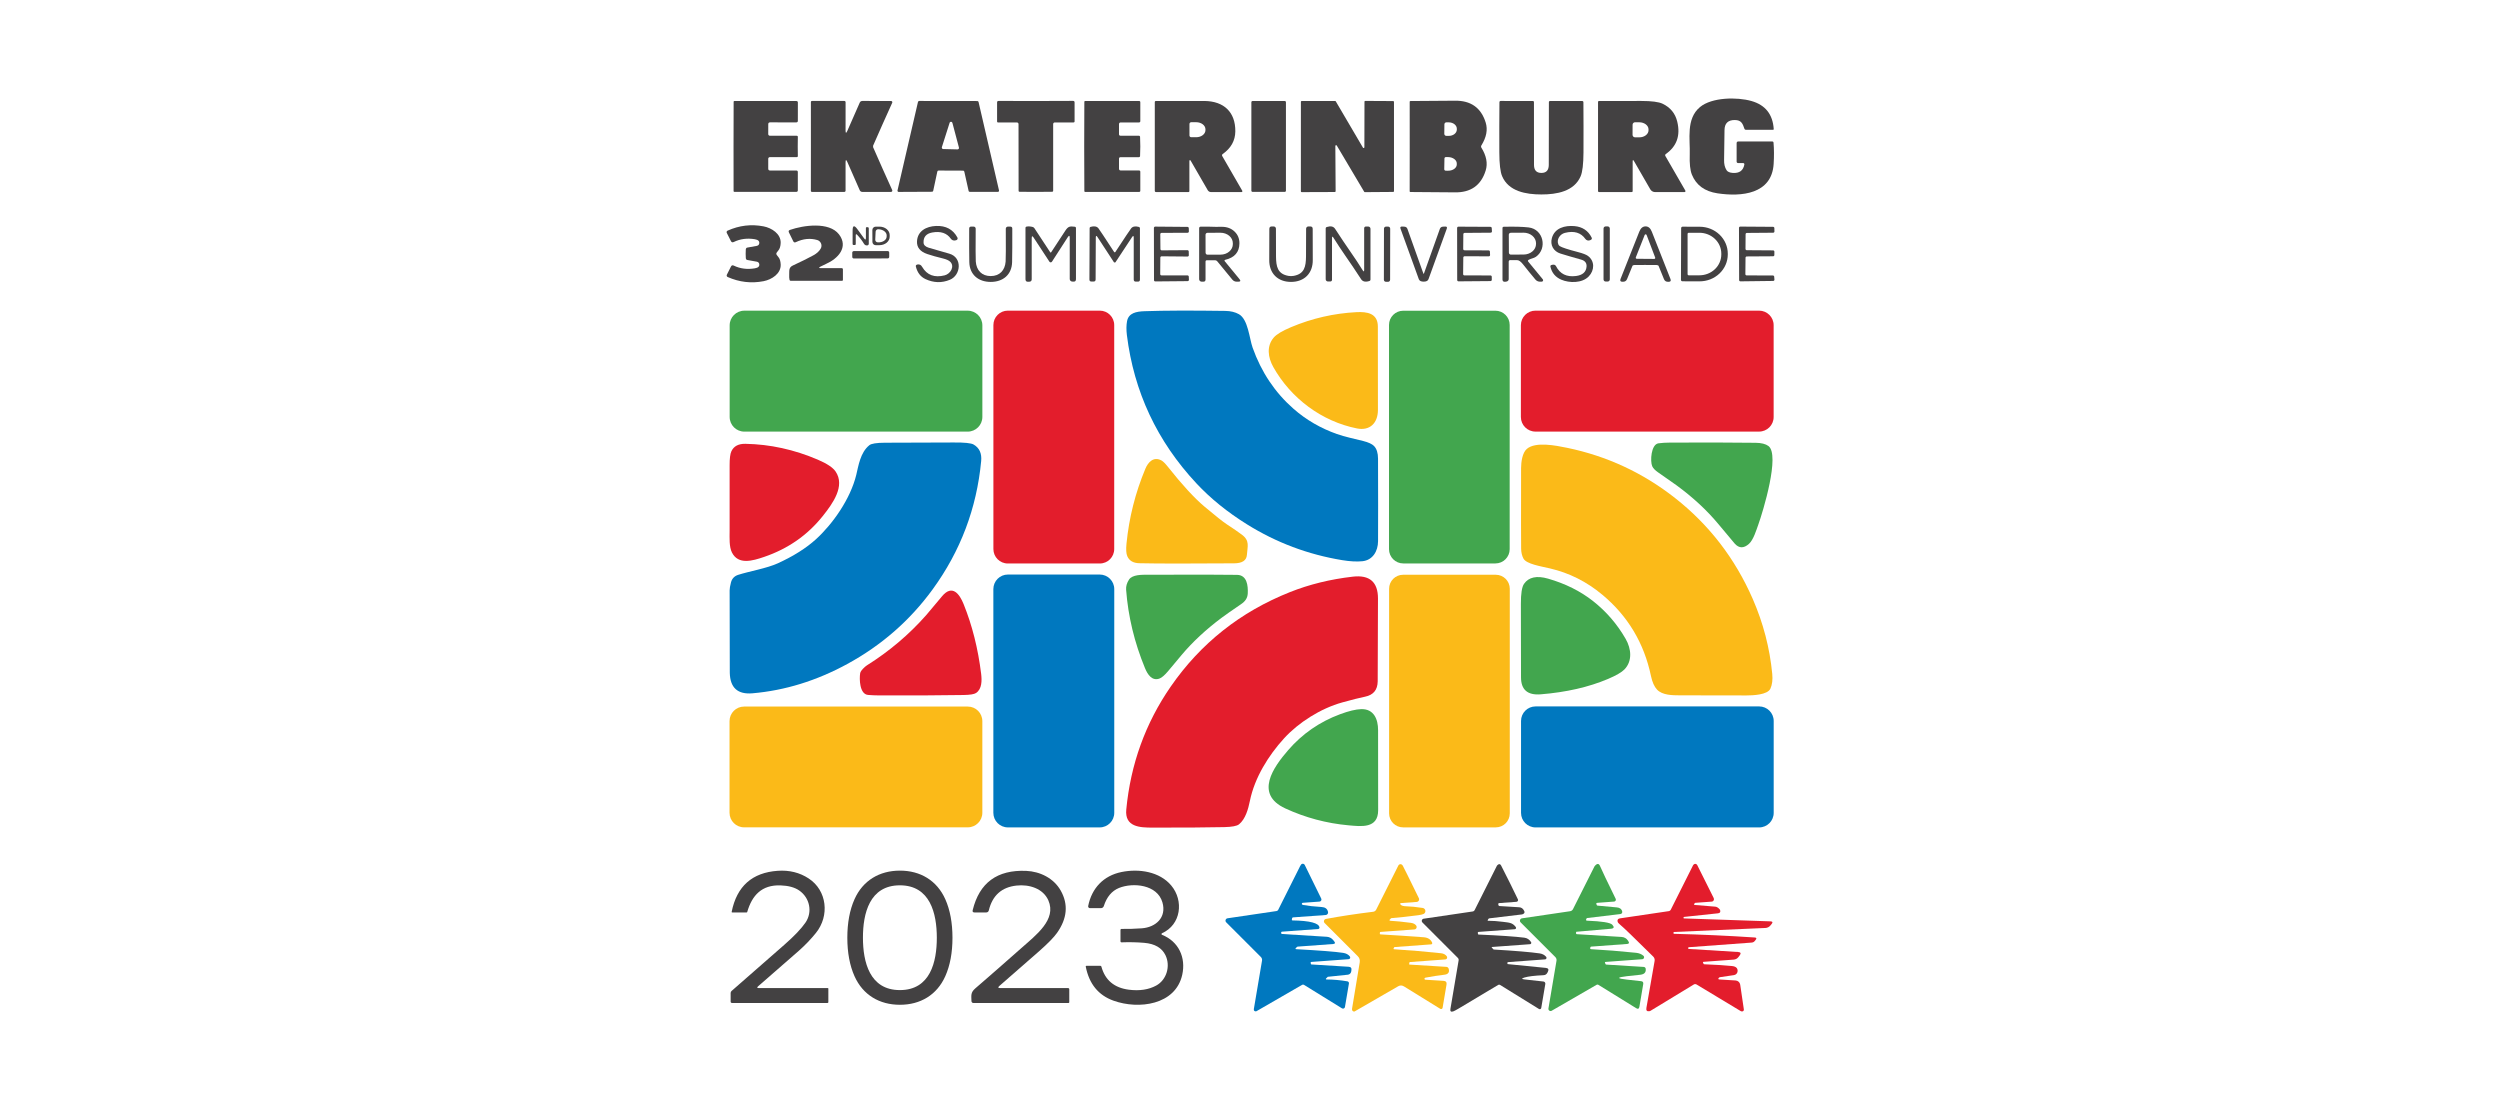 <svg width="203" height="90" viewBox="0 0 203 90" fill="none" xmlns="http://www.w3.org/2000/svg">
<path d="M141.542 13.24H141.13C141.099 13.24 141.069 13.227 141.048 13.206C141.026 13.184 141.014 13.155 141.014 13.124V11.629C141.014 11.535 141.061 11.488 141.154 11.488H143.904C143.969 11.488 144.004 11.52 144.01 11.585C144.056 12.114 144.059 12.691 144.02 13.314C143.868 15.772 141.399 15.989 139.46 15.698C138.421 15.542 137.728 15.036 137.381 14.178C137.239 13.825 137.182 13.281 137.208 12.546C137.252 11.327 136.883 9.653 138.042 8.692C139.008 7.892 141.054 7.869 142.221 8.203C143.346 8.524 143.948 9.282 144.027 10.477C144.028 10.486 144.027 10.493 144.024 10.501C144.021 10.509 144.017 10.516 144.012 10.521C144.006 10.527 143.999 10.532 143.992 10.535C143.985 10.539 143.977 10.54 143.969 10.54H141.762C141.705 10.54 141.667 10.513 141.648 10.458C141.507 10.035 141.392 9.75 140.869 9.746C140.315 9.742 140.035 10.015 140.03 10.565C140.015 11.915 140.003 12.721 139.996 12.983C139.986 13.315 140.053 13.595 140.199 13.823C140.281 13.95 140.448 14.022 140.7 14.041C141.238 14.079 141.552 13.852 141.642 13.359C141.645 13.345 141.644 13.33 141.64 13.315C141.636 13.301 141.629 13.288 141.62 13.276C141.61 13.265 141.598 13.256 141.585 13.249C141.571 13.243 141.556 13.24 141.542 13.24Z" fill="#434142"/>
<path d="M64.776 11.89C64.776 12.159 64.779 12.42 64.785 12.673C64.785 12.684 64.783 12.695 64.779 12.706C64.775 12.716 64.769 12.726 64.761 12.733C64.754 12.741 64.744 12.748 64.734 12.752C64.724 12.756 64.713 12.759 64.702 12.759H62.512C62.477 12.759 62.444 12.772 62.419 12.797C62.395 12.822 62.381 12.855 62.381 12.89V13.697C62.381 13.796 62.43 13.845 62.529 13.845H64.658C64.742 13.845 64.783 13.887 64.783 13.971V15.452C64.783 15.537 64.74 15.58 64.654 15.58H59.629C59.613 15.58 59.597 15.574 59.586 15.563C59.574 15.552 59.567 15.537 59.567 15.521C59.563 14.996 59.562 13.786 59.563 11.889C59.563 9.993 59.566 8.782 59.571 8.258C59.571 8.242 59.578 8.227 59.59 8.216C59.601 8.205 59.617 8.199 59.633 8.199L64.658 8.203C64.744 8.203 64.787 8.245 64.787 8.33L64.785 9.812C64.785 9.896 64.743 9.937 64.66 9.937L62.531 9.936C62.432 9.936 62.383 9.985 62.383 10.084L62.381 10.891C62.381 10.926 62.395 10.959 62.419 10.984C62.444 11.008 62.477 11.022 62.512 11.022L64.702 11.024C64.713 11.024 64.724 11.026 64.734 11.031C64.744 11.035 64.754 11.041 64.761 11.049C64.769 11.057 64.775 11.067 64.779 11.077C64.783 11.087 64.785 11.098 64.785 11.11C64.779 11.363 64.776 11.623 64.776 11.89Z" fill="#434142"/>
<path d="M70.895 11.891C70.895 11.932 70.896 11.953 70.897 11.956C71.4 13.107 71.917 14.267 72.448 15.436C72.456 15.452 72.459 15.469 72.458 15.486C72.456 15.504 72.451 15.52 72.441 15.535C72.432 15.549 72.419 15.561 72.403 15.57C72.388 15.578 72.371 15.582 72.353 15.583H70.018C69.974 15.583 69.93 15.57 69.894 15.546C69.857 15.522 69.828 15.488 69.811 15.448L68.81 13.168C68.71 12.939 68.66 12.95 68.66 13.2V15.484C68.66 15.51 68.65 15.535 68.631 15.554C68.612 15.572 68.587 15.583 68.561 15.583H65.939C65.874 15.583 65.842 15.55 65.842 15.486C65.844 14.288 65.846 13.089 65.846 11.889C65.846 10.691 65.845 9.493 65.844 8.295C65.844 8.231 65.876 8.198 65.941 8.198H68.563C68.589 8.198 68.614 8.209 68.633 8.227C68.651 8.246 68.662 8.271 68.662 8.297L68.66 10.581C68.66 10.831 68.71 10.842 68.81 10.613L69.811 8.333C69.828 8.293 69.857 8.258 69.894 8.234C69.932 8.21 69.975 8.198 70.02 8.198L72.355 8.2C72.373 8.201 72.39 8.205 72.405 8.214C72.42 8.222 72.433 8.234 72.442 8.249C72.451 8.263 72.457 8.28 72.458 8.297C72.459 8.314 72.456 8.331 72.448 8.346C71.917 9.515 71.4 10.675 70.897 11.827C70.896 11.829 70.895 11.851 70.895 11.891Z" fill="#434142"/>
<path d="M78.204 13.856L76.209 13.848C76.186 13.848 76.164 13.856 76.146 13.87C76.129 13.884 76.116 13.904 76.112 13.926L75.777 15.493C75.773 15.515 75.76 15.535 75.743 15.549C75.725 15.563 75.703 15.571 75.681 15.571L72.975 15.584C72.96 15.585 72.945 15.581 72.931 15.575C72.918 15.568 72.906 15.559 72.897 15.547C72.887 15.536 72.881 15.522 72.877 15.507C72.874 15.493 72.874 15.477 72.878 15.463L74.541 8.274C74.546 8.253 74.558 8.234 74.576 8.22C74.593 8.206 74.614 8.198 74.636 8.198L79.363 8.204C79.385 8.204 79.406 8.212 79.423 8.226C79.44 8.239 79.453 8.258 79.458 8.28L81.119 15.461C81.123 15.476 81.123 15.491 81.12 15.505C81.116 15.52 81.11 15.534 81.1 15.545C81.091 15.557 81.079 15.566 81.066 15.573C81.052 15.579 81.037 15.583 81.022 15.582L78.747 15.579C78.725 15.579 78.703 15.571 78.685 15.557C78.668 15.543 78.655 15.523 78.651 15.501L78.301 13.934C78.296 13.912 78.284 13.892 78.266 13.877C78.249 13.863 78.227 13.856 78.204 13.856ZM76.48 11.948C76.474 11.966 76.473 11.984 76.476 12.003C76.479 12.021 76.486 12.038 76.496 12.053C76.507 12.068 76.521 12.08 76.537 12.089C76.554 12.097 76.572 12.102 76.59 12.102L77.749 12.131C77.767 12.131 77.785 12.128 77.802 12.12C77.819 12.112 77.833 12.101 77.845 12.086C77.856 12.072 77.864 12.055 77.868 12.037C77.872 12.019 77.871 12 77.866 11.982L77.335 9.976C77.328 9.952 77.314 9.93 77.294 9.914C77.274 9.898 77.249 9.889 77.224 9.889C77.198 9.888 77.173 9.896 77.153 9.911C77.132 9.925 77.116 9.946 77.109 9.971L76.48 11.948Z" fill="#434142"/>
<path d="M84.109 8.202C85.138 8.202 86.145 8.199 87.131 8.192C87.214 8.192 87.256 8.234 87.256 8.318V9.851C87.256 9.912 87.226 9.942 87.165 9.942H85.646C85.612 9.942 85.579 9.956 85.555 9.98C85.53 10.004 85.517 10.037 85.517 10.071V15.493C85.517 15.544 85.491 15.57 85.441 15.571C85.086 15.579 84.644 15.582 84.113 15.582C83.583 15.582 83.14 15.579 82.786 15.573C82.735 15.572 82.71 15.546 82.71 15.495L82.704 10.073C82.704 10.056 82.701 10.039 82.694 10.023C82.688 10.008 82.678 9.993 82.666 9.981C82.654 9.969 82.639 9.96 82.623 9.953C82.607 9.947 82.59 9.944 82.573 9.944L81.054 9.946C80.993 9.946 80.963 9.915 80.963 9.855V8.322C80.962 8.238 81.003 8.196 81.086 8.196C82.073 8.201 83.08 8.203 84.109 8.202Z" fill="#434142"/>
<path d="M92.593 11.891C92.593 12.159 92.586 12.418 92.574 12.67C92.573 12.695 92.562 12.719 92.544 12.736C92.526 12.754 92.502 12.763 92.477 12.763H90.994C90.906 12.763 90.863 12.807 90.863 12.895V13.696C90.863 13.794 90.912 13.842 91.009 13.842H92.492C92.519 13.842 92.544 13.853 92.563 13.871C92.582 13.89 92.593 13.915 92.593 13.941V15.482C92.593 15.55 92.558 15.585 92.488 15.585H88.111C88.094 15.585 88.079 15.578 88.067 15.566C88.055 15.554 88.049 15.538 88.049 15.522C88.041 15.124 88.037 13.915 88.037 11.893C88.037 9.871 88.041 8.661 88.049 8.263C88.049 8.247 88.055 8.231 88.066 8.219C88.078 8.208 88.093 8.201 88.109 8.2H92.486C92.556 8.2 92.591 8.234 92.593 8.303V9.843C92.593 9.87 92.582 9.895 92.563 9.913C92.544 9.932 92.519 9.942 92.492 9.942H91.009C90.912 9.942 90.863 9.991 90.863 10.088V10.89C90.863 10.978 90.906 11.021 90.994 11.021H92.477C92.502 11.021 92.526 11.031 92.544 11.048C92.562 11.066 92.573 11.089 92.574 11.114C92.586 11.366 92.593 11.625 92.593 11.891Z" fill="#434142"/>
<path d="M96.675 13.032C96.67 13.021 96.661 13.013 96.65 13.008C96.639 13.003 96.627 13.002 96.616 13.005C96.604 13.009 96.594 13.016 96.588 13.025C96.581 13.035 96.577 13.046 96.578 13.058V15.522C96.578 15.57 96.554 15.594 96.506 15.594H93.863C93.85 15.594 93.838 15.592 93.827 15.587C93.816 15.583 93.805 15.576 93.797 15.567C93.788 15.559 93.781 15.548 93.777 15.537C93.772 15.526 93.769 15.514 93.769 15.501V8.277C93.769 8.256 93.777 8.237 93.791 8.223C93.805 8.209 93.824 8.201 93.844 8.201C96.108 8.196 97.424 8.195 97.792 8.199C99.391 8.214 100.321 9.109 100.308 10.666C100.301 11.418 99.958 12.032 99.278 12.511C99.254 12.528 99.237 12.554 99.231 12.583C99.225 12.613 99.229 12.643 99.244 12.669L100.874 15.492C100.88 15.502 100.883 15.514 100.882 15.527C100.882 15.539 100.879 15.551 100.873 15.561C100.867 15.572 100.858 15.581 100.848 15.587C100.837 15.593 100.825 15.596 100.813 15.596H98.333C98.279 15.596 98.226 15.582 98.18 15.555C98.133 15.528 98.094 15.489 98.067 15.443L96.675 13.032ZM96.584 10.066V11.001C96.584 11.039 96.599 11.075 96.626 11.102C96.652 11.128 96.689 11.143 96.726 11.143H97.131C97.33 11.143 97.521 11.083 97.662 10.975C97.803 10.867 97.883 10.72 97.883 10.568V10.499C97.883 10.347 97.803 10.2 97.662 10.092C97.521 9.984 97.33 9.924 97.131 9.924H96.726C96.689 9.924 96.652 9.939 96.626 9.965C96.599 9.992 96.584 10.028 96.584 10.066Z" fill="#434142"/>
<path d="M104.321 8.202H101.708C101.655 8.202 101.611 8.246 101.611 8.299V15.484C101.611 15.537 101.655 15.581 101.708 15.581H104.321C104.375 15.581 104.418 15.537 104.418 15.484V8.299C104.418 8.246 104.375 8.202 104.321 8.202Z" fill="#434142"/>
<path d="M110.788 11.959L110.796 8.258C110.796 8.25 110.798 8.242 110.801 8.234C110.804 8.226 110.809 8.22 110.814 8.214C110.82 8.208 110.827 8.203 110.835 8.2C110.842 8.197 110.851 8.195 110.859 8.195L113.128 8.207C113.145 8.207 113.161 8.213 113.172 8.225C113.184 8.237 113.191 8.253 113.191 8.269L113.193 15.523C113.193 15.539 113.186 15.555 113.174 15.567C113.162 15.579 113.147 15.585 113.13 15.585L110.828 15.602C110.817 15.603 110.806 15.6 110.797 15.595C110.787 15.589 110.779 15.582 110.773 15.572L108.546 11.818C108.539 11.807 108.528 11.798 108.515 11.793C108.503 11.788 108.489 11.787 108.476 11.791C108.463 11.794 108.451 11.802 108.443 11.813C108.435 11.824 108.43 11.837 108.43 11.85L108.453 15.528C108.453 15.545 108.446 15.561 108.434 15.573C108.423 15.584 108.407 15.591 108.39 15.591L105.694 15.601C105.677 15.601 105.661 15.594 105.649 15.582C105.637 15.57 105.631 15.554 105.631 15.538L105.633 8.264C105.633 8.247 105.639 8.231 105.651 8.219C105.663 8.208 105.679 8.201 105.695 8.201H108.411C108.422 8.201 108.433 8.203 108.443 8.209C108.452 8.214 108.46 8.222 108.466 8.231L110.673 11.991C110.68 12.002 110.691 12.011 110.703 12.016C110.716 12.021 110.73 12.022 110.743 12.018C110.756 12.015 110.767 12.007 110.775 11.996C110.784 11.985 110.788 11.972 110.788 11.959Z" fill="#434142"/>
<path d="M120.262 11.899C120.262 11.909 120.264 11.925 120.268 11.945C120.271 11.958 120.276 11.971 120.285 11.985C120.699 12.65 120.816 13.27 120.637 13.847C120.261 15.057 119.419 15.648 118.111 15.619C117.707 15.61 116.509 15.601 114.518 15.591C114.504 15.591 114.49 15.585 114.48 15.574C114.47 15.564 114.465 15.55 114.465 15.535C114.467 14.326 114.469 13.113 114.469 11.897C114.47 10.682 114.469 9.469 114.467 8.259C114.467 8.245 114.472 8.231 114.482 8.22C114.492 8.21 114.506 8.204 114.52 8.204C116.511 8.195 117.709 8.187 118.113 8.178C119.421 8.15 120.262 8.741 120.638 9.952C120.817 10.528 120.699 11.149 120.285 11.814C120.276 11.828 120.271 11.841 120.268 11.854C120.264 11.874 120.262 11.889 120.262 11.899ZM117.285 10.093L117.277 10.868C117.277 10.889 117.281 10.91 117.289 10.93C117.297 10.949 117.308 10.967 117.323 10.982C117.338 10.998 117.356 11.01 117.375 11.018C117.395 11.026 117.416 11.031 117.437 11.031L117.64 11.033C117.812 11.035 117.978 10.982 118.101 10.886C118.223 10.79 118.293 10.659 118.295 10.522V10.461C118.296 10.393 118.28 10.325 118.248 10.262C118.216 10.199 118.169 10.141 118.109 10.092C118.049 10.043 117.978 10.004 117.9 9.977C117.821 9.95 117.737 9.936 117.651 9.935L117.448 9.933C117.427 9.933 117.406 9.937 117.386 9.945C117.367 9.953 117.349 9.964 117.333 9.979C117.318 9.994 117.306 10.011 117.298 10.031C117.289 10.05 117.285 10.071 117.285 10.093ZM117.289 12.868L117.273 13.742C117.273 13.757 117.276 13.772 117.282 13.787C117.287 13.801 117.295 13.814 117.306 13.825C117.317 13.835 117.329 13.844 117.343 13.85C117.357 13.856 117.372 13.86 117.387 13.86L117.575 13.862C117.668 13.863 117.76 13.852 117.847 13.827C117.933 13.803 118.012 13.766 118.078 13.719C118.145 13.672 118.198 13.617 118.234 13.555C118.271 13.493 118.29 13.426 118.291 13.358V13.282C118.294 13.146 118.221 13.014 118.091 12.915C117.96 12.816 117.782 12.759 117.594 12.756L117.406 12.754C117.391 12.754 117.376 12.757 117.362 12.762C117.348 12.768 117.335 12.776 117.324 12.787C117.313 12.797 117.304 12.81 117.298 12.824C117.292 12.838 117.289 12.853 117.289 12.868Z" fill="#434142"/>
<path d="M125.161 14.042C125.571 14.042 125.755 13.812 125.761 13.402C125.768 12.562 125.772 10.862 125.77 8.301C125.77 8.235 125.803 8.202 125.869 8.202H128.461C128.536 8.202 128.573 8.239 128.573 8.312C128.583 9.59 128.585 10.947 128.579 12.382C128.574 13.32 128.497 13.963 128.349 14.31C127.821 15.545 126.412 15.791 125.161 15.79C123.907 15.79 122.498 15.543 121.972 14.306C121.824 13.959 121.748 13.316 121.745 12.378C121.739 10.943 121.743 9.586 121.754 8.308C121.754 8.235 121.791 8.198 121.866 8.198L124.458 8.202C124.524 8.202 124.557 8.235 124.557 8.301C124.553 10.862 124.554 12.562 124.561 13.402C124.566 13.812 124.751 14.042 125.161 14.042Z" fill="#434142"/>
<path d="M132.684 13.086C132.609 12.958 132.572 12.969 132.572 13.117V15.51C132.572 15.566 132.544 15.594 132.489 15.594H129.834C129.814 15.594 129.795 15.586 129.781 15.573C129.768 15.559 129.76 15.541 129.76 15.522V8.28C129.76 8.259 129.768 8.239 129.783 8.225C129.797 8.21 129.817 8.202 129.838 8.202C130.257 8.201 131.404 8.2 133.279 8.198C134.117 8.198 134.692 8.274 135.005 8.424C135.639 8.728 136.036 9.216 136.195 9.889C136.463 11.012 136.152 11.885 135.263 12.507C135.238 12.524 135.22 12.55 135.214 12.58C135.207 12.61 135.212 12.64 135.227 12.666L136.851 15.478C136.858 15.49 136.861 15.504 136.861 15.518C136.861 15.532 136.858 15.545 136.851 15.557C136.844 15.57 136.834 15.58 136.822 15.587C136.81 15.594 136.796 15.598 136.782 15.598H134.397C134.317 15.598 134.238 15.576 134.168 15.536C134.098 15.496 134.04 15.438 134 15.368L132.684 13.086ZM132.566 10.127L132.563 10.951C132.563 11.004 132.584 11.055 132.621 11.092C132.658 11.129 132.709 11.15 132.762 11.15L133.106 11.152C133.205 11.153 133.302 11.138 133.394 11.11C133.485 11.081 133.568 11.039 133.638 10.986C133.708 10.933 133.764 10.87 133.802 10.8C133.84 10.73 133.86 10.656 133.86 10.581V10.505C133.86 10.352 133.781 10.207 133.64 10.098C133.5 9.991 133.309 9.93 133.11 9.929L132.766 9.927C132.713 9.927 132.662 9.948 132.625 9.985C132.587 10.023 132.566 10.074 132.566 10.127Z" fill="#434142"/>
<path d="M63.036 20.605C63.036 20.658 63.089 20.743 63.194 20.859C63.316 20.996 63.383 21.204 63.393 21.484C63.419 22.218 62.673 22.7 62.007 22.831C61.009 23.026 60.036 22.914 59.086 22.493C59.069 22.486 59.054 22.475 59.042 22.462C59.03 22.449 59.02 22.433 59.014 22.416C59.008 22.398 59.005 22.38 59.006 22.362C59.007 22.343 59.012 22.325 59.02 22.309L59.354 21.644C59.404 21.544 59.48 21.518 59.58 21.566C60.101 21.819 60.673 21.893 61.295 21.788C61.583 21.74 61.7 21.613 61.644 21.408C61.633 21.369 61.609 21.333 61.576 21.305C61.542 21.277 61.499 21.257 61.452 21.249L60.677 21.11C60.613 21.099 60.574 21.049 60.56 20.96C60.552 20.911 60.548 20.794 60.548 20.609C60.548 20.422 60.551 20.305 60.558 20.255C60.572 20.167 60.611 20.116 60.675 20.105L61.45 19.965C61.497 19.956 61.54 19.936 61.574 19.908C61.608 19.88 61.631 19.844 61.642 19.805C61.697 19.599 61.579 19.472 61.291 19.425C60.669 19.322 60.098 19.398 59.576 19.653C59.477 19.701 59.402 19.675 59.35 19.575L59.014 18.912C59.006 18.895 59.001 18.878 59 18.859C58.999 18.841 59.002 18.822 59.008 18.805C59.014 18.788 59.024 18.772 59.036 18.759C59.049 18.746 59.064 18.735 59.08 18.728C60.029 18.303 61.002 18.188 61.999 18.38C62.667 18.509 63.414 18.99 63.391 19.723C63.381 20.003 63.315 20.212 63.194 20.348C63.089 20.465 63.036 20.55 63.036 20.605Z" fill="#434142"/>
<path d="M66.608 21.656C66.472 21.733 66.482 21.772 66.639 21.772H68.335C68.408 21.772 68.445 21.808 68.445 21.882V22.718C68.445 22.775 68.416 22.803 68.359 22.803H64.225C64.158 22.803 64.118 22.771 64.106 22.706C64.084 22.601 64.076 22.474 64.083 22.326C64.1 22.002 64.022 21.724 64.379 21.559C65.073 21.237 65.629 20.962 66.046 20.732C66.325 20.581 66.524 20.397 66.644 20.181C66.679 20.119 66.7 20.049 66.704 19.977C66.708 19.906 66.696 19.834 66.669 19.768C66.642 19.701 66.6 19.642 66.547 19.594C66.494 19.546 66.43 19.51 66.362 19.49C65.794 19.324 65.215 19.382 64.622 19.663C64.528 19.709 64.459 19.684 64.413 19.591L64.06 18.873C64.012 18.774 64.04 18.706 64.144 18.669C65.247 18.284 67.324 17.993 68.122 19.026C68.929 20.075 68.033 21.008 67.077 21.428C66.874 21.518 66.717 21.594 66.608 21.656Z" fill="#434142"/>
<path d="M74.993 19.701C74.999 19.891 75.138 20.029 75.409 20.115C75.661 20.195 76.219 20.356 77.084 20.598C78.157 20.9 78.037 22.34 77.133 22.716C76.477 22.989 75.817 22.972 75.151 22.663C74.749 22.476 74.489 22.137 74.368 21.644C74.352 21.573 74.376 21.523 74.442 21.494C74.522 21.459 74.614 21.461 74.718 21.502C74.772 21.523 74.826 21.58 74.881 21.673C75.27 22.34 75.88 22.568 76.712 22.357C77.183 22.235 77.53 21.639 77.169 21.266C77.054 21.148 76.852 21.055 76.561 20.985C76.073 20.867 75.653 20.749 75.301 20.63C74.711 20.432 74.431 20.083 74.461 19.581C74.511 18.755 75.211 18.382 76.003 18.348C76.805 18.314 77.384 18.626 77.741 19.285C77.752 19.304 77.758 19.326 77.76 19.348C77.761 19.37 77.757 19.393 77.749 19.413C77.74 19.434 77.728 19.452 77.711 19.467C77.695 19.482 77.675 19.493 77.653 19.5C77.614 19.51 77.592 19.516 77.587 19.518C77.518 19.538 77.445 19.537 77.377 19.513C77.309 19.489 77.251 19.444 77.209 19.386C76.885 18.922 76.379 18.753 75.69 18.88C75.208 18.97 74.975 19.244 74.993 19.701Z" fill="#434142"/>
<path d="M126.651 19.983C126.816 20.092 127.311 20.254 128.136 20.469C128.529 20.572 128.794 20.674 128.934 20.775C129.513 21.195 129.477 21.957 129.008 22.443C128.468 23.007 127.432 22.99 126.782 22.713C126.305 22.509 126.009 22.158 125.895 21.66C125.879 21.588 125.906 21.541 125.977 21.518C126.162 21.458 126.286 21.49 126.349 21.613C126.672 22.246 127.214 22.512 127.977 22.411C128.504 22.34 128.788 22.091 128.827 21.664C128.855 21.365 128.708 21.17 128.385 21.079C127.672 20.879 127.113 20.716 126.708 20.589C126.146 20.412 125.852 19.901 126.015 19.324C126.245 18.507 127.073 18.292 127.849 18.36C128.491 18.418 128.954 18.725 129.237 19.282C129.283 19.374 129.259 19.441 129.165 19.481L129.108 19.508C129.043 19.536 128.971 19.541 128.903 19.522C128.835 19.503 128.775 19.461 128.734 19.404C128.368 18.886 127.813 18.721 127.067 18.91C126.657 19.014 126.372 19.46 126.539 19.848C126.563 19.903 126.601 19.949 126.651 19.983Z" fill="#434142"/>
<path d="M69.597 19.064C69.524 18.987 69.487 19.002 69.487 19.11V19.805C69.487 19.866 69.457 19.896 69.396 19.896H69.326C69.263 19.896 69.232 19.865 69.232 19.803V18.732C69.232 18.299 69.36 18.257 69.616 18.606L70.171 19.366C70.264 19.494 70.311 19.479 70.311 19.32V18.528C70.311 18.469 70.341 18.441 70.4 18.445L70.461 18.449C70.484 18.45 70.505 18.46 70.52 18.476C70.536 18.492 70.545 18.514 70.545 18.536V19.786C70.545 19.859 70.508 19.906 70.436 19.925C70.395 19.935 70.345 19.93 70.286 19.911C70.236 19.895 70.191 19.854 70.153 19.79C70.003 19.537 69.817 19.295 69.597 19.064Z" fill="#434142"/>
<path d="M70.836 18.675C70.836 18.64 70.842 18.605 70.856 18.572C70.869 18.54 70.888 18.51 70.913 18.485C70.938 18.46 70.967 18.44 70.999 18.426C71.032 18.413 71.067 18.405 71.102 18.405L71.411 18.403C71.52 18.403 71.628 18.42 71.729 18.454C71.829 18.488 71.921 18.538 71.998 18.602C72.075 18.665 72.137 18.741 72.179 18.824C72.221 18.907 72.243 18.997 72.243 19.087V19.216C72.244 19.399 72.157 19.574 72.003 19.704C71.848 19.833 71.638 19.907 71.419 19.908L71.109 19.91C71.074 19.91 71.039 19.903 71.007 19.89C70.974 19.877 70.945 19.857 70.919 19.833C70.894 19.808 70.874 19.779 70.861 19.746C70.847 19.714 70.84 19.679 70.84 19.644L70.836 18.675ZM71.1 18.812L71.07 19.462C71.068 19.489 71.072 19.516 71.082 19.541C71.091 19.567 71.105 19.591 71.123 19.611C71.142 19.631 71.164 19.647 71.189 19.659C71.213 19.67 71.24 19.677 71.267 19.678H71.296C71.384 19.682 71.473 19.674 71.556 19.653C71.639 19.633 71.715 19.6 71.78 19.558C71.845 19.516 71.897 19.465 71.934 19.407C71.971 19.35 71.991 19.288 71.994 19.224L71.998 19.133C72.001 19.069 71.987 19.005 71.955 18.945C71.924 18.884 71.877 18.828 71.816 18.78C71.755 18.732 71.683 18.693 71.602 18.665C71.521 18.637 71.434 18.62 71.345 18.616L71.316 18.614C71.289 18.613 71.262 18.617 71.236 18.626C71.211 18.636 71.187 18.65 71.167 18.668C71.147 18.686 71.131 18.709 71.119 18.733C71.108 18.758 71.101 18.785 71.1 18.812Z" fill="#434142"/>
<path d="M80.445 22.417C81.173 22.419 81.606 21.946 81.657 21.238C81.675 20.994 81.679 20.105 81.67 18.57C81.67 18.548 81.674 18.526 81.683 18.506C81.691 18.485 81.704 18.467 81.719 18.451C81.735 18.435 81.754 18.423 81.774 18.414C81.795 18.406 81.817 18.401 81.839 18.401H82.033C82.143 18.401 82.198 18.456 82.198 18.567C82.202 19.734 82.197 20.639 82.183 21.281C82.16 22.305 81.446 22.892 80.444 22.892C79.443 22.89 78.729 22.302 78.708 21.277C78.695 20.635 78.692 19.73 78.698 18.563C78.698 18.453 78.754 18.398 78.864 18.399H79.057C79.08 18.399 79.102 18.404 79.123 18.412C79.143 18.421 79.162 18.433 79.178 18.449C79.193 18.465 79.206 18.483 79.214 18.504C79.222 18.524 79.227 18.546 79.226 18.569C79.215 20.104 79.218 20.993 79.234 21.236C79.285 21.944 79.716 22.417 80.445 22.417Z" fill="#434142"/>
<path d="M86.699 19.265L85.419 21.249C85.408 21.266 85.393 21.28 85.375 21.29C85.357 21.3 85.337 21.305 85.316 21.305C85.296 21.305 85.276 21.3 85.258 21.291C85.24 21.281 85.225 21.267 85.214 21.251L83.936 19.3C83.829 19.137 83.775 19.153 83.775 19.345V22.672C83.775 22.802 83.71 22.87 83.581 22.875L83.484 22.879C83.341 22.885 83.269 22.817 83.269 22.674V18.494C83.27 18.472 83.278 18.45 83.292 18.433C83.306 18.416 83.326 18.405 83.347 18.401C83.511 18.372 83.681 18.382 83.858 18.431C83.914 18.446 83.963 18.482 83.995 18.532L85.275 20.481C85.279 20.488 85.285 20.494 85.292 20.498C85.299 20.502 85.307 20.504 85.315 20.504C85.323 20.504 85.331 20.502 85.338 20.498C85.346 20.494 85.352 20.488 85.356 20.481C85.926 19.611 86.307 19.03 86.498 18.739C86.745 18.359 86.887 18.367 87.267 18.41C87.334 18.418 87.368 18.455 87.368 18.523V22.672C87.368 22.812 87.297 22.878 87.157 22.869L87.056 22.862C87.004 22.859 86.954 22.836 86.918 22.797C86.882 22.759 86.862 22.707 86.862 22.654V19.315C86.862 19.113 86.808 19.097 86.699 19.265Z" fill="#434142"/>
<path d="M90.516 20.486C90.54 20.486 90.555 20.48 90.563 20.467C91.349 19.269 91.778 18.627 91.849 18.543C91.979 18.383 92.191 18.345 92.483 18.428C92.536 18.444 92.563 18.479 92.563 18.535V22.705C92.563 22.814 92.508 22.868 92.399 22.868H92.228C92.116 22.868 92.059 22.811 92.059 22.697V19.302C92.059 19.128 92.012 19.114 91.917 19.261C91.411 20.037 90.964 20.715 90.578 21.293C90.569 21.307 90.548 21.314 90.514 21.314C90.481 21.314 90.46 21.307 90.451 21.293C90.067 20.713 89.624 20.034 89.12 19.255C89.026 19.108 88.979 19.122 88.978 19.297L88.964 22.692C88.964 22.805 88.908 22.862 88.795 22.861H88.624C88.515 22.861 88.461 22.806 88.461 22.697L88.478 18.527C88.478 18.472 88.505 18.436 88.558 18.421C88.85 18.339 89.062 18.377 89.192 18.537C89.262 18.622 89.688 19.265 90.47 20.467C90.478 20.48 90.493 20.486 90.516 20.486Z" fill="#434142"/>
<path d="M94.219 20.917L94.21 22.258C94.21 22.286 94.221 22.312 94.241 22.332C94.26 22.351 94.287 22.362 94.314 22.362H96.424C96.451 22.362 96.477 22.373 96.497 22.392C96.516 22.41 96.528 22.436 96.529 22.463L96.54 22.718C96.541 22.732 96.539 22.746 96.534 22.759C96.529 22.773 96.521 22.785 96.512 22.795C96.502 22.805 96.49 22.814 96.477 22.819C96.464 22.825 96.45 22.828 96.436 22.828L93.809 22.852C93.782 22.852 93.756 22.842 93.736 22.823C93.717 22.803 93.705 22.777 93.705 22.75L93.697 18.508C93.697 18.494 93.7 18.48 93.705 18.467C93.71 18.454 93.718 18.442 93.728 18.432C93.738 18.422 93.75 18.414 93.763 18.409C93.776 18.404 93.79 18.401 93.804 18.401L96.426 18.424C96.453 18.425 96.478 18.435 96.497 18.454C96.516 18.473 96.528 18.498 96.529 18.525L96.536 18.795C96.537 18.808 96.534 18.822 96.529 18.835C96.524 18.848 96.516 18.859 96.507 18.869C96.498 18.879 96.486 18.887 96.474 18.892C96.461 18.898 96.447 18.901 96.434 18.901L94.318 18.91C94.291 18.911 94.265 18.922 94.246 18.942C94.226 18.961 94.216 18.988 94.216 19.015L94.227 20.223C94.227 20.237 94.23 20.251 94.235 20.264C94.241 20.276 94.249 20.288 94.258 20.298C94.268 20.308 94.28 20.315 94.293 20.32C94.306 20.326 94.32 20.328 94.333 20.328L96.418 20.314C96.432 20.314 96.446 20.317 96.459 20.322C96.471 20.327 96.483 20.334 96.493 20.344C96.503 20.353 96.511 20.365 96.516 20.377C96.522 20.39 96.525 20.403 96.525 20.417L96.532 20.723C96.533 20.737 96.531 20.751 96.526 20.764C96.521 20.777 96.513 20.789 96.503 20.799C96.493 20.809 96.482 20.817 96.469 20.823C96.456 20.828 96.442 20.831 96.428 20.831L94.324 20.812C94.296 20.812 94.27 20.823 94.25 20.843C94.231 20.862 94.219 20.889 94.219 20.917Z" fill="#434142"/>
<path d="M99.477 21.101C99.467 21.103 99.457 21.108 99.449 21.116C99.441 21.123 99.436 21.132 99.432 21.142C99.429 21.152 99.428 21.163 99.43 21.173C99.432 21.184 99.436 21.193 99.443 21.202L100.645 22.664C100.759 22.804 100.726 22.873 100.546 22.873H100.419C100.351 22.873 100.283 22.858 100.221 22.828C100.16 22.799 100.105 22.756 100.062 22.702L98.839 21.215C98.792 21.159 98.732 21.131 98.659 21.131H98.007C97.929 21.131 97.889 21.171 97.889 21.249V22.697C97.889 22.813 97.831 22.872 97.715 22.872H97.572C97.519 22.872 97.468 22.85 97.43 22.812C97.392 22.775 97.371 22.724 97.371 22.67V18.525C97.371 18.494 97.383 18.464 97.404 18.442C97.426 18.42 97.455 18.408 97.485 18.407C97.952 18.401 98.362 18.405 98.716 18.42C98.728 18.42 98.887 18.419 99.192 18.417C99.625 18.412 99.979 18.543 100.254 18.81C100.515 19.063 100.644 19.38 100.641 19.76C100.637 20.474 100.249 20.921 99.477 21.101ZM97.889 19.061L97.893 20.523C97.893 20.544 97.897 20.565 97.906 20.584C97.913 20.603 97.925 20.621 97.94 20.636C97.955 20.65 97.973 20.662 97.992 20.67C98.011 20.677 98.032 20.681 98.053 20.681L99.112 20.677C99.377 20.676 99.63 20.586 99.816 20.427C100.002 20.268 100.107 20.052 100.106 19.828V19.741C100.105 19.63 100.079 19.52 100.028 19.417C99.978 19.315 99.904 19.222 99.811 19.144C99.718 19.066 99.608 19.004 99.487 18.962C99.366 18.92 99.236 18.899 99.105 18.899L98.045 18.903C98.004 18.903 97.964 18.92 97.935 18.95C97.906 18.979 97.889 19.019 97.889 19.061Z" fill="#434142"/>
<path d="M104.829 22.42C104.901 22.42 104.973 22.413 105.044 22.401C105.919 22.243 106.04 21.652 106.048 20.824C106.053 20.225 106.056 19.474 106.056 18.571C106.056 18.547 106.06 18.523 106.07 18.5C106.079 18.478 106.093 18.458 106.11 18.441C106.127 18.424 106.147 18.41 106.169 18.401C106.192 18.392 106.216 18.387 106.24 18.387H106.392C106.525 18.387 106.591 18.453 106.591 18.586C106.592 20.059 106.594 20.895 106.597 21.094C106.616 22.192 105.908 22.891 104.829 22.891C103.752 22.891 103.044 22.192 103.063 21.094C103.065 20.895 103.068 20.059 103.07 18.586C103.07 18.453 103.137 18.387 103.27 18.387H103.422C103.471 18.387 103.517 18.406 103.552 18.441C103.587 18.475 103.606 18.522 103.606 18.571C103.605 19.474 103.607 20.225 103.612 20.824C103.619 21.652 103.741 22.243 104.616 22.401C104.687 22.413 104.758 22.42 104.829 22.42Z" fill="#434142"/>
<path d="M109.24 20.764C108.911 20.291 108.589 19.802 108.275 19.3C108.198 19.177 108.159 19.188 108.159 19.334V22.725C108.159 22.76 108.145 22.793 108.121 22.817C108.096 22.842 108.063 22.856 108.028 22.856H107.827C107.779 22.856 107.733 22.837 107.699 22.803C107.665 22.769 107.646 22.723 107.646 22.675V18.557C107.646 18.494 107.676 18.452 107.736 18.433C108.055 18.331 108.28 18.381 108.412 18.585C108.85 19.26 109.275 19.894 109.688 20.487C110.018 20.961 110.341 21.449 110.654 21.952C110.732 22.075 110.77 22.063 110.77 21.918V18.526C110.77 18.492 110.784 18.458 110.809 18.434C110.833 18.409 110.867 18.395 110.901 18.395H111.103C111.15 18.395 111.196 18.414 111.23 18.448C111.264 18.482 111.283 18.528 111.283 18.576V22.695C111.283 22.758 111.253 22.799 111.194 22.818C110.875 22.921 110.649 22.87 110.518 22.666C110.08 21.991 109.654 21.357 109.24 20.764Z" fill="#434142"/>
<path d="M112.721 18.402L112.542 18.402C112.452 18.401 112.379 18.474 112.379 18.565L112.371 22.718C112.371 22.808 112.444 22.881 112.534 22.881L112.713 22.882C112.803 22.882 112.876 22.809 112.877 22.718L112.884 18.566C112.884 18.475 112.811 18.402 112.721 18.402Z" fill="#434142"/>
<path d="M115.601 22.23C115.612 22.23 115.618 22.227 115.62 22.222C115.996 21.167 116.427 19.958 116.913 18.595C116.956 18.473 117.043 18.409 117.173 18.404L117.348 18.396C117.479 18.39 117.523 18.448 117.477 18.573C117.366 18.878 116.871 20.244 115.994 22.67C115.946 22.803 115.815 22.87 115.601 22.87C115.387 22.87 115.256 22.803 115.208 22.67C114.329 20.244 113.834 18.878 113.723 18.573C113.677 18.448 113.72 18.39 113.852 18.396L114.026 18.404C114.157 18.409 114.244 18.473 114.287 18.595C114.774 19.958 115.206 21.167 115.582 22.222C115.583 22.227 115.589 22.23 115.601 22.23Z" fill="#434142"/>
<path d="M118.82 20.913L118.806 22.258C118.806 22.272 118.809 22.286 118.814 22.299C118.819 22.311 118.827 22.323 118.836 22.333C118.846 22.343 118.858 22.351 118.87 22.356C118.883 22.362 118.897 22.364 118.911 22.364L121.026 22.366C121.054 22.366 121.081 22.377 121.1 22.397C121.12 22.416 121.131 22.443 121.131 22.471L121.133 22.72C121.133 22.747 121.122 22.774 121.102 22.794C121.082 22.813 121.056 22.824 121.028 22.824L118.428 22.845C118.401 22.845 118.374 22.834 118.355 22.814C118.335 22.795 118.324 22.768 118.324 22.741L118.318 18.51C118.318 18.482 118.329 18.456 118.349 18.436C118.369 18.416 118.395 18.405 118.423 18.405L121.026 18.419C121.052 18.419 121.077 18.429 121.096 18.447C121.115 18.465 121.127 18.489 121.129 18.515L121.146 18.785C121.147 18.799 121.145 18.813 121.14 18.826C121.135 18.84 121.128 18.852 121.118 18.862C121.109 18.872 121.097 18.881 121.084 18.886C121.071 18.892 121.057 18.895 121.043 18.895L118.926 18.911C118.899 18.911 118.873 18.922 118.854 18.941C118.835 18.96 118.824 18.986 118.823 19.013L118.812 20.22C118.812 20.247 118.823 20.274 118.843 20.293C118.862 20.313 118.889 20.324 118.917 20.324L120.878 20.332C120.905 20.332 120.93 20.343 120.949 20.361C120.968 20.379 120.979 20.404 120.981 20.43L120.994 20.704C120.995 20.718 120.993 20.732 120.988 20.746C120.983 20.759 120.975 20.771 120.966 20.782C120.956 20.792 120.944 20.8 120.931 20.806C120.918 20.811 120.904 20.814 120.89 20.814L118.926 20.808C118.912 20.808 118.898 20.811 118.885 20.816C118.873 20.821 118.861 20.829 118.851 20.838C118.841 20.848 118.833 20.86 118.828 20.872C118.822 20.885 118.82 20.899 118.82 20.913Z" fill="#434142"/>
<path d="M124.098 21.249L125.276 22.681C125.29 22.698 125.299 22.719 125.301 22.741C125.304 22.764 125.3 22.786 125.291 22.806C125.281 22.826 125.266 22.843 125.247 22.855C125.229 22.867 125.207 22.873 125.185 22.873H125.048C124.977 22.873 124.906 22.858 124.841 22.827C124.777 22.797 124.72 22.753 124.674 22.698C124.338 22.301 124.007 21.893 123.681 21.477C123.498 21.244 123.338 21.127 123.2 21.125C123.012 21.122 122.825 21.12 122.64 21.12C122.551 21.12 122.507 21.164 122.507 21.253V22.66C122.507 22.7 122.495 22.738 122.473 22.771C122.451 22.804 122.42 22.83 122.384 22.845C122.328 22.869 122.263 22.881 122.19 22.881C122.065 22.881 122.002 22.818 122.002 22.693V18.525C122.002 18.452 122.038 18.415 122.11 18.413C122.986 18.393 123.658 18.412 124.127 18.468C125.337 18.61 125.659 20.189 124.717 20.852C124.556 20.966 124.286 21.002 124.125 21.099C124.058 21.139 124.049 21.189 124.098 21.249ZM122.515 19.06L122.522 20.515C122.522 20.558 122.539 20.598 122.569 20.628C122.599 20.658 122.639 20.675 122.682 20.675L123.719 20.669C123.851 20.669 123.983 20.646 124.105 20.602C124.228 20.559 124.339 20.495 124.432 20.415C124.526 20.335 124.6 20.24 124.65 20.136C124.7 20.031 124.726 19.919 124.725 19.807V19.746C124.724 19.519 124.616 19.302 124.426 19.142C124.236 18.983 123.979 18.894 123.711 18.895L122.674 18.901C122.632 18.901 122.591 18.918 122.561 18.948C122.531 18.977 122.515 19.018 122.515 19.06Z" fill="#434142"/>
<path d="M130.543 18.385H130.38C130.284 18.385 130.207 18.462 130.207 18.558V22.688C130.207 22.783 130.284 22.861 130.38 22.861H130.543C130.639 22.861 130.716 22.783 130.716 22.688V18.558C130.716 18.462 130.639 18.385 130.543 18.385Z" fill="#434142"/>
<path d="M133.62 18.382C133.845 18.382 134.014 18.525 134.127 18.811C135.037 21.115 135.543 22.398 135.644 22.66C135.7 22.808 135.649 22.882 135.491 22.882H135.437C135.28 22.882 135.172 22.809 135.113 22.664L134.678 21.592C134.661 21.551 134.603 21.526 134.503 21.518C134.474 21.516 134.178 21.515 133.616 21.515C133.054 21.513 132.759 21.514 132.729 21.516C132.629 21.524 132.571 21.549 132.555 21.59L132.118 22.66C132.058 22.806 131.95 22.878 131.793 22.878H131.74C131.582 22.878 131.531 22.804 131.586 22.656C131.689 22.394 132.197 21.112 133.111 18.809C133.225 18.524 133.395 18.382 133.62 18.382ZM132.828 20.899C132.823 20.912 132.821 20.925 132.823 20.938C132.824 20.952 132.829 20.965 132.836 20.976C132.844 20.987 132.854 20.996 132.866 21.003C132.878 21.009 132.891 21.013 132.904 21.013L134.323 21.024C134.336 21.024 134.35 21.021 134.362 21.015C134.374 21.008 134.384 20.999 134.392 20.988C134.399 20.977 134.404 20.964 134.406 20.95C134.407 20.937 134.405 20.923 134.4 20.91L133.705 19.083C133.7 19.067 133.689 19.052 133.675 19.042C133.661 19.032 133.645 19.026 133.627 19.026C133.61 19.026 133.593 19.031 133.579 19.041C133.565 19.051 133.554 19.065 133.548 19.081L132.828 20.899Z" fill="#434142"/>
<path d="M136.509 18.523C136.509 18.492 136.522 18.463 136.543 18.441C136.565 18.419 136.594 18.407 136.625 18.407L138.017 18.411C138.623 18.413 139.204 18.645 139.631 19.056C140.059 19.468 140.298 20.024 140.296 20.603V20.668C140.295 20.955 140.235 21.239 140.119 21.503C140.003 21.768 139.834 22.009 139.621 22.211C139.408 22.413 139.155 22.573 138.878 22.682C138.6 22.791 138.302 22.846 138.002 22.845L136.61 22.841C136.579 22.841 136.55 22.829 136.528 22.807C136.506 22.786 136.494 22.756 136.494 22.725L136.509 18.523ZM137.032 18.994V22.262C137.032 22.287 137.041 22.31 137.059 22.328C137.076 22.345 137.1 22.355 137.125 22.355H137.992C138.464 22.355 138.916 22.177 139.249 21.859C139.583 21.542 139.77 21.111 139.77 20.662V20.594C139.77 20.145 139.583 19.714 139.249 19.397C138.916 19.079 138.464 18.901 137.992 18.901H137.125C137.1 18.901 137.076 18.911 137.059 18.928C137.041 18.946 137.032 18.97 137.032 18.994Z" fill="#434142"/>
<path d="M141.824 22.362L143.962 22.37C143.988 22.37 144.013 22.38 144.032 22.397C144.051 22.415 144.063 22.439 144.065 22.465L144.084 22.702C144.085 22.716 144.083 22.731 144.078 22.744C144.074 22.757 144.066 22.77 144.057 22.78C144.047 22.79 144.035 22.798 144.022 22.804C144.01 22.81 143.996 22.813 143.981 22.812L141.323 22.845C141.309 22.845 141.296 22.843 141.283 22.838C141.27 22.832 141.259 22.825 141.249 22.816C141.239 22.806 141.232 22.794 141.226 22.782C141.221 22.769 141.218 22.756 141.218 22.742L141.205 18.504C141.205 18.49 141.207 18.476 141.213 18.464C141.218 18.451 141.225 18.439 141.235 18.43C141.245 18.42 141.256 18.412 141.269 18.407C141.282 18.402 141.296 18.399 141.31 18.399L143.976 18.418C144.003 18.418 144.028 18.429 144.048 18.448C144.067 18.467 144.078 18.492 144.078 18.519L144.084 18.793C144.084 18.806 144.082 18.82 144.077 18.832C144.072 18.845 144.064 18.857 144.055 18.866C144.045 18.876 144.034 18.884 144.021 18.889C144.009 18.895 143.995 18.897 143.981 18.897L141.843 18.914C141.817 18.915 141.791 18.925 141.773 18.944C141.754 18.963 141.743 18.988 141.743 19.015L141.735 20.214C141.735 20.241 141.746 20.267 141.765 20.286C141.784 20.305 141.81 20.316 141.837 20.316L143.978 20.331C144.005 20.331 144.031 20.342 144.05 20.361C144.069 20.381 144.08 20.407 144.08 20.434L144.078 20.709C144.078 20.736 144.067 20.761 144.048 20.78C144.029 20.799 144.004 20.81 143.978 20.81L141.839 20.823C141.812 20.823 141.787 20.834 141.768 20.853C141.748 20.872 141.737 20.897 141.737 20.924L141.724 22.26C141.724 22.287 141.734 22.312 141.753 22.332C141.772 22.351 141.797 22.362 141.824 22.362Z" fill="#434142"/>
<path d="M72.078 20.384L69.329 20.389C69.259 20.389 69.203 20.445 69.203 20.514L69.204 20.864C69.204 20.933 69.26 20.989 69.329 20.989L72.079 20.984C72.148 20.984 72.204 20.928 72.204 20.858L72.204 20.509C72.204 20.44 72.147 20.384 72.078 20.384Z" fill="#434142"/>
<path d="M78.576 25.227H60.441C59.782 25.227 59.248 25.761 59.248 26.42V33.855C59.248 34.514 59.782 35.048 60.441 35.048H78.576C79.234 35.048 79.768 34.514 79.768 33.855V26.42C79.768 25.761 79.234 25.227 78.576 25.227Z" fill="#42A64E"/>
<path d="M89.302 25.224H81.836C81.189 25.224 80.664 25.748 80.664 26.396V44.584C80.664 45.231 81.189 45.756 81.836 45.756H89.302C89.95 45.756 90.474 45.231 90.474 44.584V26.396C90.474 25.748 89.95 25.224 89.302 25.224Z" fill="#E31D2C"/>
<path d="M105.035 33.195C106.058 34.092 107.232 34.774 108.557 35.243C109.19 35.467 110.037 35.644 110.684 35.807C111.117 35.916 111.414 36.054 111.575 36.221C111.788 36.441 111.895 36.784 111.896 37.249C111.906 40.106 111.907 42.338 111.898 43.944C111.894 44.755 111.467 45.486 110.625 45.572C110.167 45.618 109.62 45.589 108.983 45.484C106.21 45.027 103.638 44.06 101.267 42.583C99.668 41.589 98.296 40.478 97.15 39.251C93.956 35.829 92.074 31.814 91.503 27.207C91.451 26.781 91.455 26.406 91.516 26.08C91.643 25.415 92.257 25.292 92.948 25.269C94.558 25.213 96.743 25.206 99.501 25.246C99.929 25.253 100.295 25.341 100.599 25.512C101.347 25.932 101.446 27.475 101.712 28.227C102.418 30.215 103.526 31.871 105.035 33.195Z" fill="#0078BF"/>
<path d="M121.427 25.23H113.945C113.306 25.23 112.787 25.748 112.787 26.388V44.592C112.787 45.232 113.306 45.751 113.945 45.751H121.427C122.067 45.751 122.586 45.232 122.586 44.592V26.388C122.586 25.748 122.067 25.23 121.427 25.23Z" fill="#42A64E"/>
<path d="M142.837 25.224H124.679C124.026 25.224 123.496 25.753 123.496 26.407V33.862C123.496 34.515 124.026 35.045 124.679 35.045H142.837C143.491 35.045 144.02 34.515 144.02 33.862V26.407C144.02 25.753 143.491 25.224 142.837 25.224Z" fill="#E31D2C"/>
<path d="M110.194 34.791C107.33 34.223 104.825 32.348 103.399 29.815C102.949 29.015 102.835 28.107 103.426 27.412C103.65 27.149 104.119 26.866 104.835 26.565C106.539 25.848 108.309 25.442 110.144 25.347C110.999 25.303 111.878 25.429 111.882 26.514C111.892 29.031 111.894 31.295 111.888 33.305C111.882 34.354 111.229 34.996 110.194 34.791Z" fill="#FBBA18"/>
<path d="M66.257 43.786C67.615 42.551 69.05 40.518 69.527 38.567C69.704 37.84 69.854 36.742 70.591 36.151C70.754 36.019 71.177 35.952 71.861 35.949C75.103 35.941 76.963 35.934 77.44 35.93C78.316 35.923 78.856 35.978 79.058 36.096C79.527 36.368 79.731 36.815 79.671 37.437C79.308 41.274 77.995 44.746 75.733 47.853C73.894 50.38 71.581 52.402 68.794 53.919C66.3 55.277 63.735 56.069 61.098 56.296C59.897 56.4 59.285 55.844 59.259 54.63C59.252 54.303 59.247 52.071 59.246 47.935C59.246 47.785 59.283 47.571 59.356 47.291C59.438 46.982 59.632 46.778 59.935 46.679C60.809 46.396 62.26 46.151 63.158 45.741C64.433 45.157 65.466 44.505 66.257 43.786Z" fill="#0078BF"/>
<path d="M143.597 36.216C144.557 36.926 143.158 41.537 142.774 42.599C142.611 43.051 142.377 43.837 142.017 44.16C141.596 44.538 141.211 44.532 140.862 44.143C140.797 44.071 140.352 43.539 139.525 42.546C138.596 41.43 137.465 40.383 136.132 39.405C136.022 39.324 135.519 38.972 134.624 38.347C134.388 38.182 134.235 38.021 134.162 37.863C133.978 37.456 134.064 36.077 134.668 35.997C134.946 35.959 135.268 35.94 135.634 35.938C138.548 35.927 140.858 35.933 142.564 35.955C143.024 35.962 143.369 36.048 143.597 36.216Z" fill="#42A64E"/>
<path d="M66.803 41.91C65.567 43.459 63.98 44.563 62.041 45.223C61.116 45.538 59.952 45.892 59.433 44.862C59.202 44.402 59.241 43.676 59.245 43.101C59.253 41.813 59.253 40.038 59.245 37.778C59.244 37.229 59.292 36.851 59.389 36.644C59.583 36.228 59.965 36.026 60.535 36.038C62.532 36.076 64.487 36.504 66.399 37.322C67.147 37.642 67.63 37.963 67.849 38.285C68.655 39.468 67.606 40.905 66.803 41.91Z" fill="#E31D2C"/>
<path d="M136.02 40.444C138.785 42.618 140.886 45.347 142.321 48.63C143.177 50.59 143.706 52.623 143.907 54.728C143.952 55.195 143.903 55.591 143.759 55.913C143.529 56.434 142.302 56.468 141.805 56.47C140.001 56.474 138.197 56.471 136.393 56.461C135.808 56.457 134.987 56.459 134.551 55.995C134.328 55.757 134.164 55.389 134.059 54.89C133.498 52.218 132.181 50.019 130.109 48.292C128.836 47.23 127.418 46.518 125.853 46.155C125.103 45.98 123.947 45.799 123.707 45.359C123.585 45.131 123.521 44.864 123.516 44.559C123.507 44.08 123.505 41.896 123.512 38.007C123.514 37.52 123.609 36.766 123.981 36.449C124.685 35.846 126.318 36.171 127.232 36.359C130.48 37.029 133.41 38.391 136.02 40.444Z" fill="#FBBA18"/>
<path d="M97.8 41.133C98.694 41.886 99.304 42.369 99.631 42.583C100.151 42.924 100.555 43.202 100.842 43.417C101.501 43.909 101.294 44.367 101.249 45.054C101.217 45.508 100.873 45.737 100.218 45.742C96.602 45.77 94.036 45.767 92.519 45.734C92.019 45.724 91.69 45.531 91.532 45.153C91.446 44.948 91.425 44.613 91.471 44.148C91.677 42.041 92.189 40.011 93.005 38.06C93.229 37.522 93.672 37.047 94.312 37.389C94.442 37.46 94.616 37.632 94.832 37.904C95.989 39.365 96.979 40.442 97.8 41.133Z" fill="#FBBA18"/>
<path d="M89.295 46.652H81.843C81.19 46.652 80.66 47.182 80.66 47.836V66.001C80.66 66.655 81.19 67.185 81.843 67.185H89.295C89.948 67.185 90.478 66.655 90.478 66.001V47.836C90.478 47.182 89.948 46.652 89.295 46.652Z" fill="#0078BF"/>
<path d="M95.936 53.197C95.576 53.624 95.217 54.053 94.859 54.485C94.573 54.828 94.333 55.034 94.141 55.102C93.537 55.313 93.184 54.764 92.973 54.253C92.115 52.174 91.604 50.052 91.441 47.889C91.42 47.611 91.499 47.334 91.678 47.061C91.946 46.651 92.732 46.668 93.188 46.668C97.312 46.657 99.735 46.661 100.457 46.679C101.266 46.698 101.346 47.566 101.319 48.176C101.302 48.567 101.114 48.828 100.774 49.059C99.996 49.59 99.473 49.956 99.206 50.156C97.924 51.114 96.834 52.128 95.936 53.197Z" fill="#42A64E"/>
<path d="M121.456 46.67H113.932C113.304 46.67 112.795 47.179 112.795 47.808V66.045C112.795 66.674 113.304 67.183 113.932 67.183H121.456C122.084 67.183 122.594 66.674 122.594 66.045V47.808C122.594 47.179 122.084 46.67 121.456 46.67Z" fill="#FBBA18"/>
<path d="M104.264 59.957C102.986 61.361 101.873 63.156 101.491 65.033C101.36 65.681 101.134 66.516 100.601 66.94C100.43 67.074 100.032 67.148 99.408 67.162C98.061 67.192 96.119 67.205 93.582 67.202C92.568 67.202 91.319 67.159 91.453 65.74C91.805 62.051 93.009 58.722 95.063 55.751C97.49 52.241 100.714 49.685 104.735 48.083C106.311 47.454 108.018 47.034 109.855 46.824C111.214 46.669 111.893 47.261 111.892 48.6C111.886 52.544 111.878 54.788 111.869 55.331C111.858 56.021 111.516 56.435 110.844 56.571C110.411 56.659 109.796 56.813 108.998 57.035C107.234 57.523 105.43 58.676 104.264 59.957Z" fill="#E31D2C"/>
<path d="M129.36 48.812C130.433 49.658 131.312 50.677 131.998 51.869C132.477 52.701 132.553 53.691 131.903 54.359C131.678 54.591 131.235 54.847 130.574 55.129C129.005 55.795 127.182 56.212 125.105 56.379C124.039 56.465 123.506 56.006 123.506 55.001C123.507 52.28 123.504 50.295 123.496 49.047C123.491 48.205 123.577 47.658 123.753 47.406C124.132 46.862 124.783 46.722 125.703 46.986C127.116 47.394 128.335 48.003 129.36 48.812Z" fill="#42A64E"/>
<path d="M75.211 49.945C75.297 49.848 75.723 49.34 76.489 48.422C77.334 47.407 77.923 48.256 78.242 49.045C78.943 50.776 79.419 52.669 79.67 54.723C79.734 55.248 79.742 55.947 79.254 56.271C79.102 56.373 78.763 56.427 78.236 56.435C76.2 56.468 73.907 56.478 71.356 56.467C71.07 56.466 70.781 56.453 70.488 56.429C69.787 56.37 69.776 55.114 69.843 54.681C69.859 54.575 69.934 54.451 70.069 54.309C70.188 54.182 70.295 54.089 70.391 54.028C72.21 52.885 73.817 51.525 75.211 49.945Z" fill="#E31D2C"/>
<path d="M142.843 57.361H124.689C124.037 57.361 123.508 57.89 123.508 58.543V66.005C123.508 66.658 124.037 67.187 124.689 67.187H142.843C143.496 67.187 144.024 66.658 144.024 66.005V58.543C144.024 57.89 143.496 57.361 142.843 57.361Z" fill="#0078BF"/>
<path d="M78.583 57.373H60.421C59.768 57.373 59.238 57.903 59.238 58.557V65.996C59.238 66.65 59.768 67.18 60.421 67.18H78.583C79.237 67.18 79.766 66.65 79.766 65.996V58.557C79.766 57.903 79.237 57.373 78.583 57.373Z" fill="#FBBA18"/>
<path d="M104.599 60.912C105.748 59.584 107.152 58.612 108.811 57.996C109.516 57.734 110.087 57.596 110.524 57.582C111.559 57.55 111.902 58.406 111.9 59.284C111.897 60.796 111.898 62.963 111.906 65.785C111.91 67.299 110.524 67.107 109.504 67.016C107.709 66.854 105.995 66.395 104.361 65.641C101.84 64.472 103.406 62.291 104.599 60.912Z" fill="#42A64E"/>
<path d="M105.308 76.898L105.207 76.999C105.201 77.005 105.197 77.013 105.196 77.021C105.194 77.029 105.195 77.037 105.198 77.045C105.201 77.053 105.206 77.06 105.213 77.065C105.219 77.07 105.227 77.073 105.236 77.073C107.157 77.176 108.434 77.276 109.066 77.373C109.305 77.41 109.486 77.507 109.609 77.666C109.624 77.685 109.634 77.709 109.637 77.733C109.64 77.758 109.636 77.783 109.626 77.806C109.616 77.828 109.6 77.848 109.579 77.862C109.559 77.876 109.535 77.885 109.51 77.886L106.472 78.11C106.465 78.111 106.458 78.113 106.452 78.116C106.446 78.119 106.441 78.123 106.437 78.128C106.432 78.133 106.429 78.139 106.427 78.146C106.426 78.152 106.425 78.159 106.426 78.165L106.442 78.27C106.445 78.296 106.461 78.311 106.489 78.314L109.505 78.5C109.689 78.511 109.766 78.608 109.734 78.79L109.717 78.893C109.706 78.959 109.674 79.019 109.625 79.064C109.577 79.11 109.514 79.138 109.448 79.146L107.824 79.315C107.822 79.315 107.819 79.315 107.816 79.317C107.814 79.318 107.811 79.32 107.809 79.322L107.674 79.457C107.667 79.463 107.663 79.471 107.661 79.48C107.659 79.489 107.659 79.498 107.663 79.506C107.666 79.514 107.672 79.521 107.679 79.526C107.687 79.531 107.695 79.534 107.704 79.533C108.278 79.536 108.846 79.587 109.41 79.685C109.449 79.692 109.484 79.715 109.507 79.747C109.53 79.78 109.54 79.82 109.533 79.86L109.21 81.767C109.206 81.793 109.195 81.818 109.18 81.838C109.164 81.859 109.143 81.876 109.119 81.887C109.095 81.898 109.069 81.903 109.043 81.901C109.017 81.899 108.991 81.891 108.969 81.877L105.887 79.972C105.835 79.939 105.783 79.939 105.729 79.97L102.034 82.104C102.009 82.118 101.981 82.126 101.952 82.124C101.923 82.123 101.896 82.114 101.872 82.098C101.848 82.081 101.83 82.058 101.819 82.032C101.808 82.005 101.805 81.976 101.81 81.948L102.476 78.004C102.486 77.951 102.482 77.896 102.466 77.844C102.45 77.793 102.421 77.746 102.383 77.708L99.565 74.89C99.54 74.865 99.523 74.833 99.515 74.799C99.507 74.764 99.508 74.728 99.52 74.695C99.531 74.661 99.551 74.631 99.578 74.608C99.606 74.585 99.638 74.571 99.674 74.565L103.656 73.977C103.684 73.972 103.711 73.961 103.734 73.945C103.757 73.928 103.776 73.905 103.789 73.88C104.375 72.702 104.968 71.519 105.568 70.333C105.601 70.268 105.63 70.221 105.655 70.192C105.675 70.171 105.699 70.154 105.726 70.144C105.753 70.135 105.783 70.132 105.811 70.135C105.84 70.139 105.867 70.15 105.89 70.167C105.913 70.184 105.932 70.206 105.944 70.232L107.285 72.966C107.297 72.991 107.303 73.018 107.302 73.046C107.301 73.073 107.293 73.1 107.28 73.124C107.266 73.148 107.247 73.168 107.223 73.183C107.2 73.198 107.174 73.207 107.146 73.209L105.783 73.308C105.767 73.309 105.751 73.315 105.739 73.325C105.727 73.335 105.718 73.349 105.714 73.365C105.699 73.417 105.717 73.451 105.769 73.467C105.807 73.48 105.829 73.487 105.834 73.488C106.191 73.554 106.686 73.608 107.321 73.65C107.596 73.667 107.782 73.783 107.837 74.054C107.843 74.083 107.842 74.112 107.836 74.14C107.829 74.168 107.817 74.195 107.799 74.218C107.782 74.241 107.76 74.26 107.735 74.273C107.709 74.287 107.682 74.296 107.653 74.298L104.998 74.491C104.951 74.495 104.924 74.52 104.917 74.567L104.898 74.681C104.891 74.719 104.907 74.738 104.943 74.738C106.362 74.762 107.095 74.952 107.14 75.306C107.142 75.322 107.141 75.338 107.136 75.353C107.132 75.368 107.125 75.382 107.115 75.394C107.105 75.406 107.093 75.416 107.079 75.423C107.065 75.43 107.05 75.434 107.034 75.436L104.096 75.652C104.046 75.656 104.024 75.683 104.032 75.732L104.041 75.795C104.045 75.824 104.062 75.839 104.092 75.84L107.739 76.066C107.837 76.072 107.934 76.099 108.022 76.144C108.11 76.19 108.188 76.253 108.251 76.33L108.335 76.433C108.444 76.568 108.411 76.642 108.238 76.655L105.38 76.864C105.353 76.867 105.327 76.879 105.308 76.898Z" fill="#0078BF"/>
<path d="M112.092 75.672C112.064 75.675 112.05 75.69 112.049 75.718L112.041 75.815C112.04 75.85 112.057 75.869 112.092 75.872C113.211 75.936 114.382 76.014 115.604 76.105C115.947 76.131 116.176 76.278 116.291 76.546C116.297 76.561 116.3 76.576 116.299 76.592C116.298 76.608 116.293 76.623 116.285 76.636C116.277 76.65 116.266 76.661 116.253 76.669C116.24 76.677 116.225 76.682 116.209 76.683L113.245 76.901C113.225 76.903 113.21 76.912 113.201 76.93L113.16 77.012C113.156 77.019 113.154 77.026 113.155 77.034C113.155 77.042 113.157 77.05 113.161 77.056C113.165 77.063 113.171 77.069 113.177 77.073C113.184 77.077 113.192 77.08 113.199 77.08C114.53 77.164 115.8 77.271 117.011 77.403C117.212 77.424 117.367 77.505 117.476 77.646C117.494 77.669 117.505 77.697 117.509 77.726C117.512 77.755 117.508 77.784 117.496 77.811C117.484 77.838 117.465 77.861 117.441 77.877C117.417 77.894 117.389 77.904 117.36 77.906L114.498 78.117C114.481 78.118 114.466 78.126 114.454 78.138C114.442 78.15 114.435 78.166 114.434 78.184L114.426 78.29C114.425 78.312 114.435 78.323 114.457 78.324L117.446 78.509C117.486 78.511 117.526 78.526 117.558 78.551C117.59 78.576 117.615 78.61 117.628 78.649C117.725 78.94 117.588 79.113 117.301 79.145C116.785 79.206 116.272 79.286 115.763 79.384C115.723 79.392 115.695 79.406 115.681 79.426C115.666 79.449 115.663 79.475 115.672 79.504C115.682 79.534 115.704 79.551 115.736 79.553L117.216 79.645C117.409 79.657 117.49 79.759 117.457 79.951L117.14 81.829C117.137 81.85 117.128 81.869 117.116 81.886C117.103 81.902 117.087 81.915 117.068 81.924C117.049 81.933 117.029 81.937 117.008 81.935C116.988 81.934 116.967 81.928 116.95 81.917L114.001 80.095C113.845 79.999 113.688 79.996 113.53 80.087L110 82.126C109.976 82.139 109.95 82.143 109.926 82.137C109.812 82.108 109.766 82.026 109.789 81.89C110.012 80.562 110.219 79.312 110.41 78.14C110.441 77.946 110.388 77.78 110.25 77.642L107.559 74.95C107.534 74.925 107.516 74.893 107.508 74.858C107.499 74.823 107.5 74.787 107.511 74.752C107.521 74.718 107.541 74.687 107.568 74.664C107.594 74.64 107.627 74.624 107.662 74.618C108.863 74.395 110.143 74.201 111.5 74.035C111.552 74.029 111.602 74.01 111.645 73.98C111.689 73.95 111.723 73.909 111.747 73.862L113.547 70.279C113.561 70.25 113.583 70.226 113.609 70.208C113.635 70.189 113.665 70.178 113.697 70.174C113.779 70.164 113.848 70.203 113.904 70.29C113.952 70.368 114.388 71.248 115.21 72.931C115.226 72.962 115.233 72.997 115.232 73.032C115.231 73.067 115.221 73.101 115.204 73.131C115.186 73.161 115.162 73.187 115.132 73.205C115.102 73.224 115.069 73.234 115.034 73.237L113.79 73.328C113.679 73.336 113.66 73.381 113.735 73.463C113.808 73.544 113.967 73.587 114.21 73.592C114.532 73.598 114.971 73.643 115.524 73.725C115.578 73.734 115.629 73.759 115.667 73.798C115.706 73.838 115.732 73.888 115.74 73.943C115.748 73.997 115.738 74.053 115.712 74.102C115.686 74.15 115.646 74.189 115.596 74.213C115.507 74.255 115.362 74.289 115.159 74.316C114.335 74.424 113.608 74.503 112.977 74.553C112.968 74.553 112.958 74.557 112.951 74.565L112.875 74.641C112.794 74.722 112.81 74.765 112.924 74.77C113.313 74.788 113.857 74.842 114.557 74.933C114.756 74.959 114.901 75.031 114.992 75.152C115.014 75.18 115.027 75.214 115.031 75.25C115.035 75.285 115.029 75.322 115.015 75.354C115 75.387 114.977 75.415 114.947 75.436C114.918 75.456 114.883 75.468 114.848 75.471L112.092 75.672Z" fill="#FBBA18"/>
<path d="M123.78 79.376C123.538 79.451 123.544 79.502 123.797 79.53L125.33 79.699C125.353 79.702 125.376 79.71 125.396 79.721C125.416 79.733 125.434 79.748 125.448 79.767C125.462 79.785 125.472 79.806 125.477 79.829C125.483 79.851 125.484 79.874 125.48 79.897L125.149 81.846C125.146 81.866 125.138 81.885 125.126 81.9C125.114 81.916 125.098 81.929 125.08 81.937C125.061 81.945 125.041 81.949 125.021 81.948C125.001 81.947 124.982 81.94 124.965 81.93L121.815 79.981C121.788 79.965 121.758 79.956 121.728 79.956C121.697 79.956 121.668 79.965 121.642 79.981C120.62 80.594 119.554 81.231 118.444 81.892C118.216 82.026 118.07 82.104 118.005 82.125C117.818 82.187 117.741 82.121 117.774 81.928L118.44 77.986C118.447 77.949 118.444 77.911 118.433 77.875C118.422 77.839 118.402 77.807 118.376 77.781L115.499 74.903C115.476 74.879 115.459 74.85 115.452 74.817C115.444 74.785 115.446 74.752 115.456 74.721C115.467 74.689 115.486 74.662 115.511 74.64C115.536 74.619 115.567 74.605 115.599 74.6L119.595 74.01C119.625 74.006 119.653 73.994 119.678 73.976C119.703 73.958 119.723 73.935 119.737 73.907L121.543 70.311C121.557 70.284 121.575 70.261 121.596 70.242C121.722 70.131 121.819 70.143 121.889 70.278C122.402 71.28 122.857 72.197 123.254 73.028C123.264 73.048 123.269 73.07 123.268 73.093C123.267 73.115 123.261 73.137 123.249 73.157C123.238 73.177 123.222 73.193 123.202 73.206C123.183 73.218 123.161 73.225 123.138 73.227L121.727 73.331C121.684 73.334 121.661 73.357 121.657 73.402C121.656 73.423 121.661 73.455 121.672 73.497C121.686 73.542 121.717 73.567 121.765 73.571L123.362 73.67C123.44 73.674 123.515 73.699 123.58 73.742C123.645 73.784 123.697 73.843 123.733 73.913L123.78 74.008C123.792 74.031 123.796 74.058 123.792 74.085C123.787 74.111 123.774 74.138 123.754 74.162C123.733 74.186 123.706 74.207 123.675 74.223C123.644 74.238 123.609 74.249 123.573 74.253L120.941 74.568C120.921 74.57 120.901 74.578 120.884 74.589C120.867 74.601 120.854 74.617 120.844 74.635L120.801 74.722C120.785 74.751 120.794 74.766 120.827 74.766C121.225 74.769 121.623 74.798 122.022 74.851C122.55 74.921 122.808 74.908 123.083 75.277C123.095 75.293 123.103 75.311 123.105 75.331C123.107 75.351 123.104 75.371 123.096 75.389C123.088 75.407 123.075 75.422 123.059 75.434C123.042 75.445 123.023 75.452 123.003 75.453L120.07 75.67C120.015 75.674 119.992 75.702 119.999 75.755L120.013 75.845C120.016 75.87 120.031 75.883 120.056 75.885C121.807 75.962 123.047 76.047 123.774 76.139C124.009 76.17 124.192 76.291 124.325 76.502C124.335 76.518 124.34 76.537 124.341 76.555C124.342 76.574 124.338 76.593 124.329 76.61C124.321 76.626 124.308 76.641 124.292 76.651C124.277 76.662 124.258 76.668 124.24 76.669L121.173 76.893C121.117 76.898 121.109 76.921 121.148 76.962L121.196 77.011C121.215 77.032 121.234 77.052 121.251 77.068C121.267 77.085 121.279 77.097 121.285 77.102C123.038 77.205 124.283 77.309 125.02 77.416C125.243 77.449 125.419 77.542 125.548 77.695C125.563 77.713 125.573 77.734 125.577 77.757C125.581 77.78 125.578 77.803 125.569 77.825C125.56 77.847 125.546 77.865 125.527 77.879C125.508 77.892 125.486 77.9 125.463 77.902L122.458 78.123C122.412 78.126 122.391 78.152 122.398 78.199L122.407 78.261C122.41 78.276 122.419 78.285 122.434 78.286L125.512 78.592C125.723 78.613 125.782 78.719 125.687 78.907L125.651 78.979C125.585 79.111 125.478 79.18 125.332 79.186C124.606 79.219 124.089 79.283 123.78 79.376Z" fill="#434142"/>
<path d="M132.1 79.544L133.256 79.671C133.396 79.686 133.454 79.764 133.431 79.903L133.12 81.744C133.091 81.915 133.003 81.955 132.856 81.864L129.783 79.964C129.763 79.952 129.74 79.945 129.717 79.945C129.693 79.945 129.67 79.95 129.65 79.962L125.998 82.072C125.969 82.09 125.936 82.098 125.902 82.097C125.868 82.095 125.835 82.084 125.807 82.065C125.779 82.046 125.757 82.019 125.744 81.987C125.731 81.956 125.727 81.922 125.733 81.888L126.388 78.009C126.397 77.957 126.393 77.903 126.377 77.852C126.36 77.801 126.332 77.755 126.295 77.716L123.475 74.897C123.449 74.872 123.432 74.84 123.423 74.805C123.415 74.77 123.416 74.734 123.428 74.699C123.439 74.665 123.459 74.635 123.487 74.612C123.514 74.589 123.547 74.574 123.583 74.568L127.493 73.991C127.543 73.983 127.59 73.964 127.631 73.935C127.671 73.905 127.704 73.867 127.727 73.822L129.47 70.355C129.471 70.351 129.473 70.348 129.475 70.345C129.676 70.096 129.825 70.09 129.924 70.326C130.057 70.643 130.48 71.529 131.194 72.986C131.205 73.009 131.211 73.034 131.21 73.059C131.209 73.084 131.203 73.109 131.19 73.131C131.177 73.153 131.16 73.172 131.138 73.185C131.117 73.199 131.092 73.207 131.067 73.208L129.709 73.309C129.624 73.314 129.599 73.356 129.633 73.434L129.66 73.495C129.665 73.507 129.673 73.516 129.684 73.524C129.694 73.531 129.706 73.536 129.719 73.537C130.001 73.562 130.525 73.61 131.291 73.681C131.511 73.7 131.673 73.803 131.724 74.014C131.729 74.037 131.73 74.061 131.726 74.084C131.721 74.108 131.712 74.13 131.698 74.15C131.684 74.169 131.667 74.186 131.646 74.198C131.626 74.21 131.603 74.218 131.58 74.221L128.879 74.544C128.869 74.545 128.86 74.549 128.851 74.554C128.843 74.56 128.836 74.567 128.832 74.576L128.803 74.633C128.763 74.714 128.788 74.757 128.879 74.76C130.079 74.807 130.759 74.916 130.917 75.087C131.098 75.282 131.061 75.391 130.807 75.414L128.011 75.659C127.989 75.66 127.977 75.672 127.977 75.695L127.973 75.771C127.972 75.824 127.998 75.853 128.051 75.856L131.684 76.081C131.785 76.087 131.884 76.117 131.971 76.168C132.059 76.219 132.134 76.289 132.189 76.373L132.223 76.428C132.313 76.565 132.276 76.639 132.113 76.651L129.2 76.865C129.191 76.866 129.182 76.869 129.175 76.873C129.168 76.878 129.162 76.884 129.158 76.892L129.126 76.956C129.12 76.968 129.116 76.981 129.117 76.995C129.117 77.008 129.121 77.022 129.128 77.033C129.134 77.045 129.144 77.055 129.156 77.062C129.167 77.069 129.181 77.073 129.194 77.074C130.317 77.135 131.535 77.233 132.846 77.367C133.088 77.392 133.287 77.472 133.444 77.606C133.468 77.627 133.486 77.654 133.494 77.685C133.503 77.716 133.502 77.748 133.492 77.779C133.482 77.809 133.463 77.836 133.438 77.855C133.413 77.875 133.383 77.887 133.351 77.889L130.377 78.108C130.323 78.112 130.307 78.139 130.328 78.189L130.37 78.284C130.381 78.31 130.4 78.323 130.427 78.324L133.473 78.514C133.513 78.516 133.55 78.532 133.58 78.56C133.609 78.587 133.627 78.624 133.632 78.664C133.672 78.997 133.475 79.12 133.171 79.153C132.724 79.199 132.365 79.238 132.094 79.268C131.271 79.362 131.273 79.454 132.1 79.544Z" fill="#42A64E"/>
<path d="M138.337 78.1C138.281 78.104 138.265 78.131 138.289 78.18L138.335 78.271C138.344 78.289 138.358 78.298 138.377 78.298C139.365 78.338 140.121 78.386 140.642 78.442C140.957 78.476 141.108 78.615 141.094 78.858C141.089 78.938 141.057 79.013 141.004 79.071C140.95 79.13 140.878 79.168 140.8 79.179L139.647 79.35C139.629 79.353 139.615 79.36 139.603 79.371L139.548 79.426C139.54 79.434 139.534 79.445 139.531 79.457C139.529 79.468 139.529 79.481 139.534 79.492C139.538 79.503 139.545 79.512 139.555 79.519C139.565 79.526 139.576 79.53 139.588 79.531L140.933 79.614C141.025 79.62 141.112 79.657 141.18 79.72C141.247 79.782 141.292 79.865 141.305 79.956L141.601 81.966C141.607 82.003 141.597 82.041 141.575 82.072C141.552 82.102 141.519 82.122 141.481 82.128C141.432 82.135 141.386 82.126 141.343 82.099C140.14 81.383 138.945 80.663 137.758 79.939C137.725 79.919 137.687 79.909 137.649 79.909C137.61 79.909 137.572 79.919 137.539 79.939L134.013 82.082C133.988 82.097 133.959 82.107 133.929 82.112C133.733 82.141 133.653 82.052 133.688 81.843C133.925 80.461 134.147 79.189 134.355 78.026C134.366 77.963 134.362 77.899 134.342 77.838C134.323 77.777 134.29 77.722 134.244 77.677C132.694 76.143 131.798 75.28 131.557 75.087C131.435 74.99 131.366 74.905 131.35 74.835C131.317 74.683 131.379 74.595 131.535 74.572L135.515 73.983C135.546 73.979 135.575 73.967 135.601 73.948C135.626 73.93 135.647 73.906 135.661 73.879C136.541 72.118 137.147 70.912 137.478 70.26C137.49 70.237 137.505 70.218 137.524 70.203C137.551 70.18 137.57 70.166 137.583 70.161C137.623 70.141 137.671 70.139 137.715 70.156C137.759 70.173 137.796 70.207 137.818 70.25L139.153 72.923C139.168 72.953 139.175 72.985 139.175 73.018C139.174 73.051 139.165 73.083 139.149 73.111C139.133 73.14 139.11 73.164 139.082 73.182C139.054 73.199 139.023 73.21 138.99 73.212L137.661 73.309C137.648 73.31 137.636 73.314 137.626 73.322C137.615 73.329 137.607 73.338 137.602 73.349L137.564 73.423C137.546 73.46 137.558 73.479 137.598 73.482L139.284 73.621C139.34 73.625 139.4 73.647 139.461 73.684C139.522 73.722 139.582 73.774 139.638 73.837C139.657 73.859 139.669 73.882 139.676 73.906C139.719 74.059 139.661 74.144 139.503 74.16L136.744 74.454C136.725 74.457 136.714 74.462 136.713 74.47L136.702 74.519C136.693 74.556 136.707 74.575 136.744 74.576L143.756 74.814C143.934 74.82 143.967 74.892 143.855 75.03L143.76 75.146C143.711 75.207 143.649 75.257 143.578 75.292C143.508 75.328 143.431 75.348 143.352 75.351L135.94 75.676C135.898 75.679 135.881 75.701 135.887 75.743L135.895 75.802C135.897 75.818 135.907 75.826 135.923 75.826C138.14 75.882 140.328 75.981 142.488 76.124C142.63 76.135 142.654 76.198 142.562 76.314L142.488 76.407C142.458 76.445 142.421 76.475 142.378 76.498C142.336 76.52 142.289 76.533 142.241 76.537L137.133 76.913C137.101 76.914 137.085 76.931 137.085 76.964V77.027C137.085 77.043 137.094 77.052 137.11 77.053L141.13 77.302C141.35 77.316 141.393 77.41 141.259 77.585L141.157 77.718C141.112 77.776 141.055 77.824 140.991 77.859C140.927 77.894 140.856 77.914 140.783 77.92L138.337 78.1Z" fill="#E31D2C"/>
<path d="M61.613 80.233H67.218C67.248 80.233 67.262 80.247 67.262 80.276V81.376C67.262 81.393 67.255 81.41 67.243 81.422C67.231 81.434 67.215 81.441 67.198 81.441H59.446C59.367 81.441 59.328 81.402 59.328 81.325V80.633C59.328 80.565 59.354 80.509 59.406 80.464C60.84 79.213 62.272 77.96 63.7 76.705C64.507 75.996 65.078 75.395 65.412 74.904C65.988 74.053 65.76 72.907 64.896 72.307C64.529 72.054 64.023 71.915 63.379 71.893C61.848 71.84 61.066 72.704 60.675 74.051C60.671 74.062 60.664 74.073 60.655 74.08C60.645 74.087 60.633 74.091 60.621 74.091H59.455C59.419 74.091 59.404 74.073 59.412 74.037C59.83 71.963 61.076 70.854 63.151 70.709C64.093 70.643 64.93 70.85 65.663 71.33C67.159 72.307 67.376 74.362 66.256 75.751C65.835 76.273 65.371 76.757 64.864 77.204C63.991 77.974 62.89 78.936 61.559 80.088C61.449 80.184 61.467 80.233 61.613 80.233Z" fill="#434142"/>
<path d="M73.072 70.695C74.726 70.693 76.078 71.491 76.76 73.021C77.146 73.888 77.339 74.929 77.341 76.142C77.341 77.354 77.147 78.394 76.761 79.261C76.08 80.793 74.728 81.59 73.073 81.588C71.418 81.59 70.066 80.793 69.384 79.263C68.998 78.396 68.804 77.356 68.803 76.144C68.804 74.93 68.998 73.89 69.384 73.022C70.064 71.493 71.416 70.695 73.072 70.695ZM70.071 76.146C70.073 78.106 70.609 80.399 73.075 80.395C75.542 80.395 76.072 78.1 76.07 76.14C76.068 74.177 75.533 71.885 73.068 71.888C70.601 71.89 70.069 74.183 70.071 76.146Z" fill="#434142"/>
<path d="M81.223 80.233H86.732C86.756 80.233 86.78 80.243 86.797 80.26C86.815 80.278 86.825 80.302 86.825 80.326V81.375C86.825 81.384 86.823 81.393 86.82 81.401C86.816 81.409 86.811 81.417 86.805 81.423C86.799 81.43 86.792 81.435 86.784 81.438C86.776 81.442 86.767 81.443 86.758 81.443H79.037C78.997 81.443 78.958 81.428 78.93 81.4C78.901 81.371 78.884 81.333 78.883 81.293C78.874 80.843 78.798 80.6 79.191 80.26C80.288 79.314 81.525 78.231 82.901 77.013C84.141 75.915 85.809 74.671 85.127 73.111C84.698 72.135 83.558 71.798 82.554 71.907C81.338 72.034 80.584 72.709 80.29 73.93C80.279 73.976 80.252 74.017 80.215 74.046C80.177 74.076 80.131 74.091 80.083 74.091H79.128C79.001 74.091 78.953 74.03 78.982 73.907C79.524 71.679 80.972 70.615 83.327 70.715C84.447 70.763 85.56 71.304 86.132 72.317C86.761 73.434 86.659 74.58 85.828 75.755C85.578 76.108 85.109 76.589 84.419 77.201C83.495 78.019 82.407 78.97 81.156 80.053C81.017 80.173 81.039 80.233 81.223 80.233Z" fill="#434142"/>
<path d="M94.355 75.907C95.709 76.446 96.307 77.755 95.998 79.151C95.455 81.606 92.46 81.992 90.411 81.253C89.189 80.813 88.441 79.895 88.165 78.5C88.154 78.449 88.175 78.424 88.227 78.424H89.348C89.393 78.424 89.422 78.446 89.433 78.49C89.733 79.587 90.477 80.212 91.664 80.364C92.528 80.474 93.268 80.362 93.884 80.027C94.733 79.566 95.056 78.443 94.642 77.575C94.355 76.971 93.777 76.632 92.91 76.558C92.311 76.508 91.698 76.494 91.07 76.518C91.059 76.519 91.047 76.517 91.037 76.513C91.026 76.509 91.017 76.503 91.008 76.495C91 76.487 90.994 76.477 90.989 76.466C90.985 76.456 90.983 76.445 90.983 76.433V75.521C90.983 75.458 91.014 75.427 91.078 75.428C91.608 75.436 92.154 75.419 92.716 75.379C93.841 75.297 94.745 74.505 94.389 73.272C93.972 71.824 92.01 71.64 90.861 72.103C90.278 72.341 89.867 72.832 89.629 73.574C89.613 73.622 89.583 73.665 89.541 73.695C89.5 73.725 89.45 73.741 89.399 73.741H88.501C88.48 73.741 88.459 73.737 88.439 73.728C88.42 73.719 88.403 73.705 88.39 73.689C88.376 73.673 88.367 73.653 88.362 73.633C88.356 73.612 88.356 73.591 88.36 73.57C88.649 72.115 89.606 71.106 91.066 70.808C92.487 70.517 94.165 70.772 95.111 71.91C96.135 73.141 95.907 75.086 94.353 75.781C94.341 75.787 94.331 75.796 94.324 75.807C94.317 75.818 94.313 75.831 94.313 75.845C94.314 75.858 94.317 75.871 94.325 75.882C94.332 75.893 94.343 75.901 94.355 75.907Z" fill="#434142"/>
</svg>
